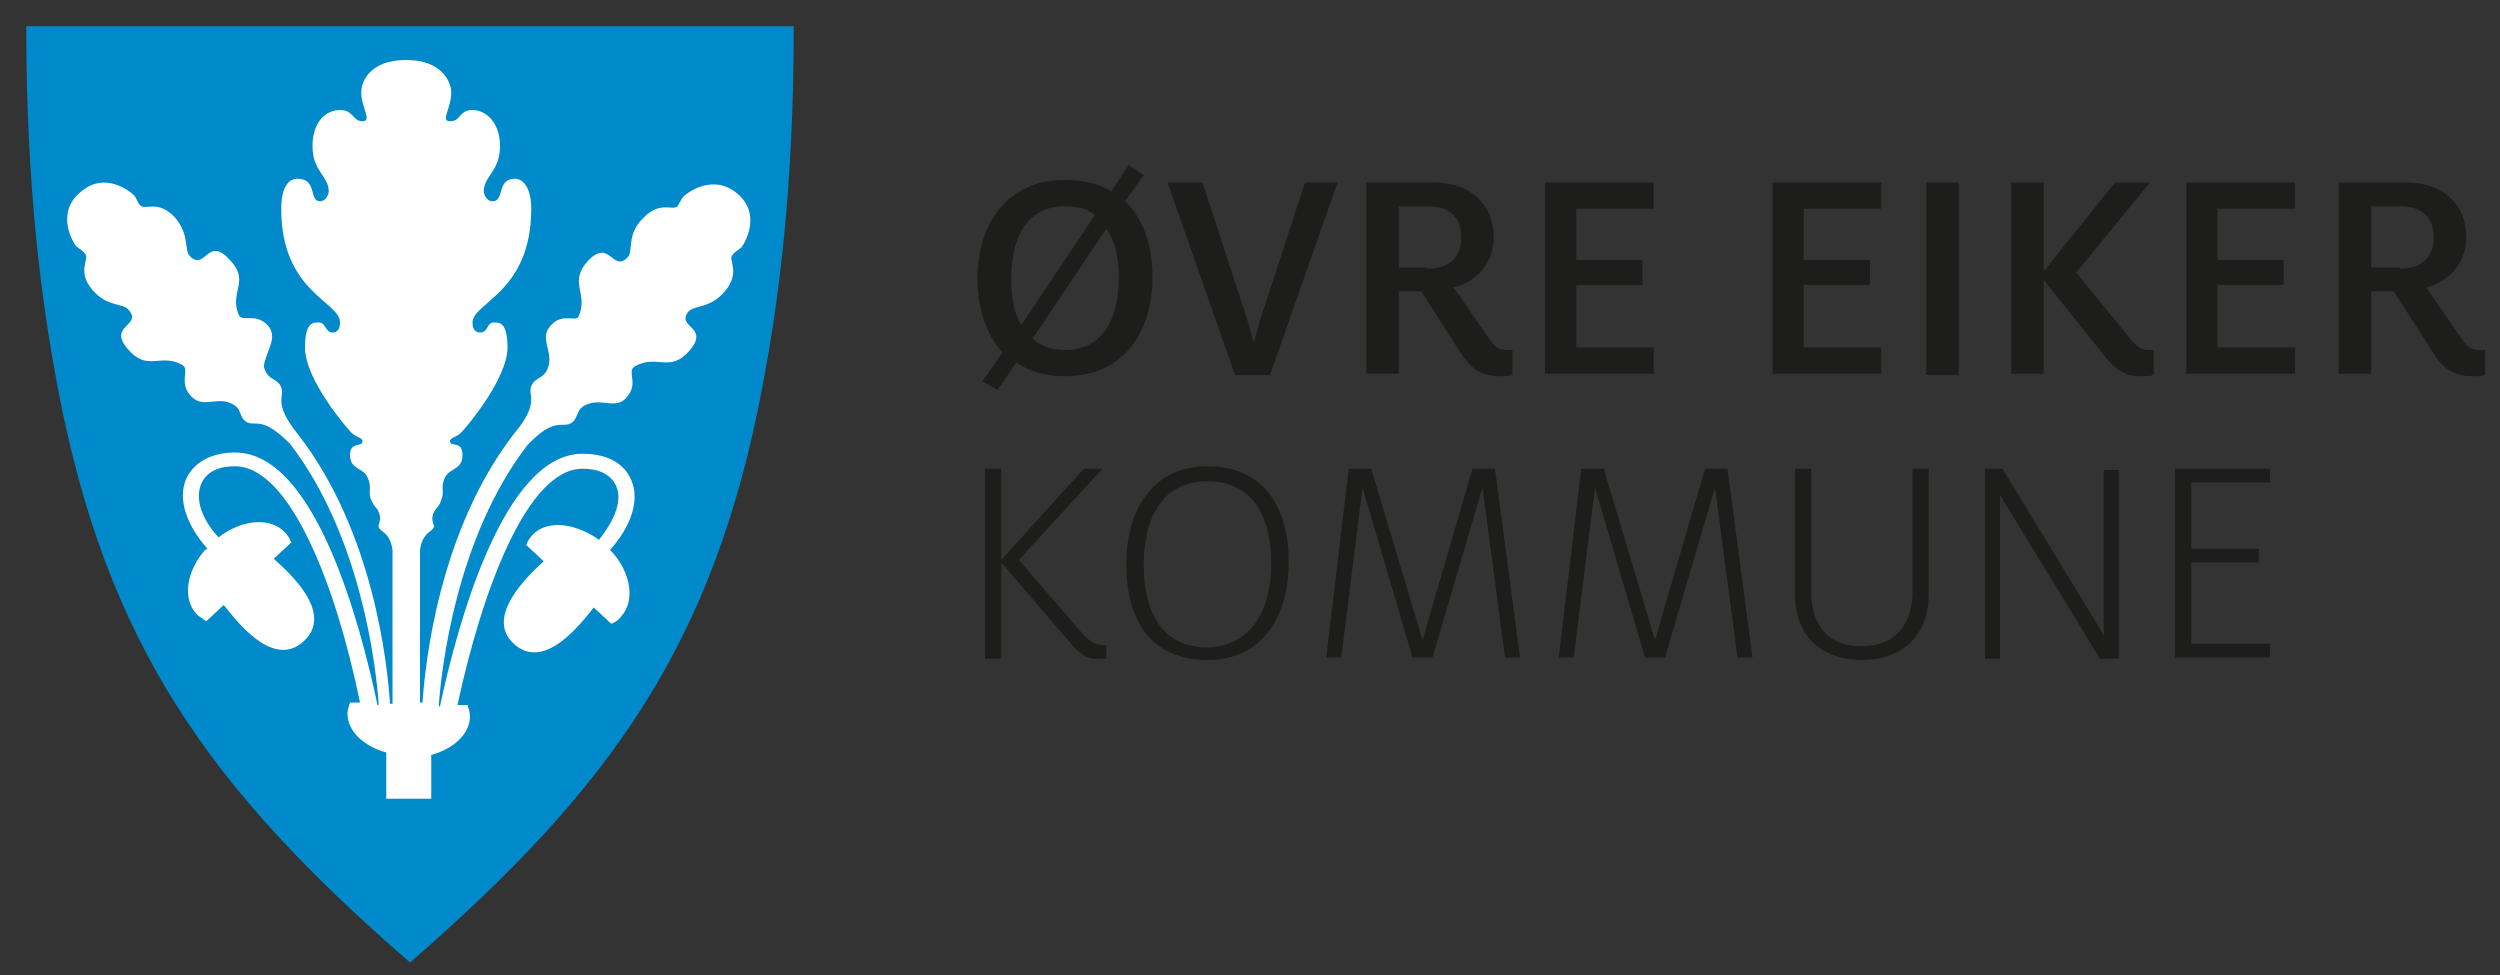 <?xml version="1.0" encoding="utf-8"?>
<!-- Generator: Adobe Illustrator 21.0.2, SVG Export Plug-In . SVG Version: 6.00 Build 0)  -->
<!DOCTYPE svg PUBLIC "-//W3C//DTD SVG 1.1//EN" "http://www.w3.org/Graphics/SVG/1.1/DTD/svg11.dtd">
<svg version="1.1" id="Layer_1" xmlns="http://www.w3.org/2000/svg" xmlns:xlink="http://www.w3.org/1999/xlink" x="0px" y="0px"
	 viewBox="0 0 200 78" style="enable-background:new 0 0 200 78;" xml:space="preserve">
<rect x="0" y="0" width="200" height="78" fill="#333333" stroke="none"/>
<style type="text/css">
	.st0{fill:#008ACB;}
	.st1{fill:#FFFFFF;}
	.st2{fill:#1D1D1B;}
</style>
<path class="st0" d="M63.5,2.1c0,12.9-1.2,22-2.5,28.8C57.1,51.6,48.8,63.1,32.8,77C16.8,63.1,8.5,51.6,4.6,30.9
	C3.3,24,2.1,14.9,2.1,2.1H63.5z"/>
<path class="st1" d="M34.5,64.1v-3.7c1.8-0.5,3.1-1.7,3.1-3.1c0-0.3-0.1-0.6-0.2-0.9h-0.8c2-9.3,5.6-18.9,10-18.9
	c1.4,0,2.3,0.5,2.7,1.4c0.5,1.1-0.1,2.7-1.4,4.3l-0.1-0.1c-1.9-1.3-4.1-1.5-5.2-0.3c-0.2,0.2-0.4,0.5-0.5,0.8l1.4,1.3
	c-1.1,1-4.8,4.4-2.4,6.6c2.5,2.3,5.5-1.8,6.4-2.9l1.4,1.3c0.3-0.1,0.6-0.3,0.8-0.6c1.1-1.2,0.8-3.4-0.7-5.1l-0.2-0.2
	c1.7-1.9,2.4-4,1.7-5.6c-0.6-1.4-2-2.1-3.9-2.1c-6.3,0-10,13.6-11.4,20.2h-0.1c0.2-3,1.4-13.5,7.1-20.9h0c2.1-2.2,2.7-1.4,3.4-1.7
	c0.8-0.4,0.3-1.2,1.5-1.6c1.2-0.4,2.3,0.5,3.1-0.6c0.9-1.1-0.1-2,0.6-2.4c1.8-1,2.8,0.6,4.4-1.3c1.6-1.9-1.2-1.8-0.1-3.1
	c0.5-0.5,1.7-0.2,2.9-1.6c1.3-1.6,0.2-2.5,0.6-2.9c0.2-0.3,0.5-0.4,0.7-0.6c0.2-0.2,1.7-2.6-0.3-4.3c-2-1.7-4.1,0-4.3,0.2
	c-0.2,0.2-0.3,0.5-0.5,0.8c-0.4,0.4-1.4-0.5-2.8,1c-1.3,1.3-0.7,2.6-1.2,3.1c-1.2,1.2-1.4-1.5-3.1,0.2c-1.7,1.8,0,2.6-0.8,4.5
	C46.1,25.8,45,25,44.1,26c-1,1,0.1,2-0.2,3.2c-0.3,1.2-1.1,0.9-1.4,1.7c-0.3,0.7,0.7,1.3-1.3,3.7l0,0c-6.1,7.8-7.2,18.6-7.4,21.6
	h-0.2V44c0.2-1.4,0.9-1.4,1.1-1.8c0.1-0.2-0.3-0.6,0-1.2c0.2-0.4,0.4-0.4,0.6-1c0.3-0.7-0.1-1,0.3-1.8c0.4-0.8,1.4-0.6,1.4-1.8
	c0-1.2-1-0.6-1-1.1c0-0.3,0.5-0.3,0.9-0.7c0.4-0.4,3.7-4.3,3.7-6.8c0-2.1-0.7-2-1.1-2c-0.6,0-0.4,0.8-1.1,0.8
	c-0.4,0-0.6-0.3-0.6-0.8c0-1.6,4.7-2.4,4.7-9.1c0-1.6-0.6-2.4-1.3-2.4c-1.5,0-0.8,1.8-1.8,1.8c-0.5,0-0.7-0.6-0.7-0.8
	c0-1.2,1.3-1.6,1.3-3.6c0-2-1.2-2.9-2.2-2.9c-1.1,0-0.9,0.9-1.8,0.9c-0.8,0,0.1-1,0.1-2.3c0-0.8-0.7-2.6-3.6-2.6s-3.6,1.7-3.6,2.6
	c0,1.2,0.9,2.3,0.1,2.3c-0.8,0-0.7-0.9-1.8-0.9c-1.1,0-2.2,0.9-2.2,2.9c0,2,1.3,2.4,1.3,3.6c0,0.2-0.2,0.8-0.7,0.8
	c-0.9,0-0.2-1.8-1.8-1.8c-0.8,0-1.3,0.8-1.3,2.4c0,6.7,4.7,7.4,4.7,9.1c0,0.5-0.2,0.8-0.6,0.8c-0.6,0-0.5-0.8-1.1-0.8
	c-0.4,0-1.1-0.1-1.1,2c0,2.6,3.4,6.5,3.7,6.8c0.4,0.4,0.9,0.4,0.9,0.7c0,0.5-1,0-1,1.1c0,1.2,1.1,1,1.4,1.8c0.4,0.8,0,1.2,0.3,1.8
	c0.3,0.7,0.5,0.6,0.6,1c0.3,0.6-0.1,0.9,0,1.2c0.2,0.4,0.9,0.4,1.1,1.8v12.3h-0.2c-0.2-3.1-1.3-13.8-7.4-21.6l0,0
	c-2-2.5-1-3-1.3-3.7c-0.3-0.8-1.1-0.5-1.4-1.7C21.3,28,22.3,27,21.4,26c-1-1-2-0.2-2.3-0.8c-0.8-1.9,1-2.7-0.8-4.5
	c-1.7-1.8-1.9,1-3.1-0.2c-0.5-0.5,0-1.7-1.2-3.1c-1.4-1.5-2.4-0.5-2.8-1c-0.2-0.2-0.3-0.6-0.5-0.8c-0.2-0.2-2.3-2-4.3-0.2
	c-2,1.7-0.5,4.1-0.3,4.3c0.2,0.2,0.5,0.3,0.7,0.6c0.4,0.4-0.7,1.4,0.6,2.9c1.2,1.4,2.4,1,2.9,1.6c1.1,1.3-1.7,1.2-0.1,3.1
	c1.6,1.9,2.6,0.3,4.4,1.3c0.6,0.4-0.3,1.3,0.6,2.4c0.9,1.1,2,0.2,3.1,0.6c1.2,0.4,0.7,1.2,1.5,1.6c0.7,0.3,1.2-0.5,3.4,1.7l0,0
	c5.7,7.4,6.9,17.9,7.1,20.9h-0.1c-1.4-6.6-5-20.2-11.4-20.2c-1.9,0-3.3,0.8-3.9,2.1c-0.7,1.6,0,3.7,1.7,5.6L16.4,44
	c-1.5,1.7-1.8,3.9-0.7,5.1c0.2,0.2,0.5,0.4,0.8,0.6l1.4-1.3c0.9,1.1,3.9,5.2,6.4,2.9c2.5-2.3-1.3-5.6-2.4-6.6l1.4-1.3
	c-0.1-0.3-0.3-0.6-0.5-0.8c-1.1-1.2-3.3-1.1-5.2,0.3L17.5,43c-1.4-1.5-1.9-3.1-1.4-4.3c0.4-0.9,1.3-1.4,2.7-1.4
	c4.4,0,8.1,9.6,10,18.9h-0.8c-0.1,0.3-0.2,0.6-0.2,0.9c0,1.4,1.3,2.6,3.1,3.1v3.7H34.5z"/>
<g>
	<path class="st2" d="M78.6,30.5l1.6-2.3c-1.3-1.4-2-3.5-2-5.9c0-4.2,2.2-7.9,7-7.9c1.5,0,2.7,0.3,3.7,0.9l1.4-2.1l1.2,0.8L90,16.1
		c1.5,1.4,2.2,3.6,2.2,6.1c0,4.2-2.2,7.9-7,7.9c-1.6,0-2.9-0.4-3.9-1.1l-1.5,2.2L78.6,30.5z M87.6,17.2c-0.6-0.5-1.4-0.7-2.4-0.7
		c-2.9,0-4.3,2.3-4.3,5.8c0,1.5,0.2,2.7,0.8,3.7L87.6,17.2z M89.5,22.2c0-1.6-0.3-3-1-3.9l-5.9,8.8c0.7,0.6,1.5,0.9,2.6,0.9
		C88.1,28,89.5,25.7,89.5,22.2z"/>
	<path class="st2" d="M93.4,14.6h2.8l3.1,9.5c0.4,1.1,0.8,2.6,1,3.3h0c0.2-0.7,0.6-2.2,1-3.3l3.1-9.5h2.6l-5.4,15.4h-2.8L93.4,14.6z
		"/>
	<path class="st2" d="M116.9,28.3l-3.2-5h-1.8v6.6h-2.6V14.6h5.4c2.9,0,4.8,1.7,4.8,4.4c0,1.7-1,3.4-3.2,4l2.9,4.2
		c0.4,0.6,0.8,0.8,1.3,0.8c0.2,0,0.3,0,0.5,0v2c-0.3,0.1-0.6,0.1-0.9,0.1C118.7,30.1,117.8,29.7,116.9,28.3z M114.2,21.5
		c1.8,0,2.7-1,2.7-2.5c0-1.6-0.9-2.5-2.7-2.5h-2.3v4.9H114.2z"/>
	<path class="st2" d="M123.6,14.6h8.7v2.1h-6.2v4.1h5.3v2h-5.3v5h6.2v2.1h-8.7V14.6z"/>
	<path class="st2" d="M141.8,14.6h8.7v2.1h-6.2v4.1h5.3v2h-5.3v5h6.2v2.1h-8.7V14.6z"/>
	<path class="st2" d="M154.1,14.6h2.6v15.4h-2.6V14.6z"/>
	<path class="st2" d="M168.3,28.4l-4.8-6v7.5h-2.6V14.6h2.6v7.1l5.7-7.1h2.8l-5.9,7.2l4.4,5.4c0.5,0.6,0.9,0.8,1.4,0.8
		c0.1,0,0.2,0,0.4,0v2c-0.3,0.1-0.6,0.1-1,0.1C170.1,30.1,169.3,29.7,168.3,28.4z"/>
	<path class="st2" d="M174.9,14.6h8.7v2.1h-6.2v4.1h5.3v2h-5.3v5h6.2v2.1h-8.7V14.6z"/>
	<path class="st2" d="M194.7,28.3l-3.2-5h-1.8v6.6h-2.6V14.6h5.4c2.9,0,4.8,1.7,4.8,4.4c0,1.7-1,3.4-3.2,4l2.9,4.2
		c0.4,0.6,0.8,0.8,1.3,0.8c0.2,0,0.3,0,0.5,0v2c-0.3,0.1-0.6,0.1-0.9,0.1C196.5,30.1,195.6,29.7,194.7,28.3z M192,21.5
		c1.8,0,2.7-1,2.7-2.5c0-1.6-0.9-2.5-2.7-2.5h-2.3v4.9H192z"/>
</g>
<g>
	<path class="st2" d="M85.6,51.4L80.1,45v7.7h-1.3V37.5h1.3v7.3l6.6-7.3h1.5l-6.7,7.3l5.2,6c0.5,0.5,0.9,0.8,1.5,0.8
		c0.1,0,0.2,0,0.3,0v1.1c-0.2,0-0.4,0-0.6,0C87.1,52.8,86.4,52.4,85.6,51.4z"/>
	<path class="st2" d="M90.1,45.1c0-4,1.9-7.8,6.5-7.8c4.6,0,6.5,3.4,6.5,7.7c0,4-1.9,7.8-6.5,7.8C91.9,52.8,90.1,49.4,90.1,45.1z
		 M101.7,45.1c0-3.8-1.5-6.6-5.1-6.6c-3.6,0-5.1,2.9-5.1,6.7c0,3.8,1.5,6.6,5.1,6.6C100.1,51.7,101.7,48.8,101.7,45.1z"/>
	<path class="st2" d="M107.9,37.5h1.8l4.1,13.7l4-13.7h1.8l2,15.1h-1.2l-1.8-13.6l-4,13.6h-1.6l-4-13.6l-1.7,13.6h-1.2L107.9,37.5z"
		/>
	<path class="st2" d="M126.5,37.5h1.8l4.1,13.7l4-13.7h1.8l2,15.1h-1.2l-1.8-13.6l-4,13.6h-1.6l-4-13.6l-1.7,13.6h-1.2L126.5,37.5z"
		/>
	<path class="st2" d="M143.6,47.5v-10h1.3v9.8c0,2.8,1.4,4.4,4,4.4c2.6,0,4.1-1.6,4.1-4.4v-9.8h1.3v10c0,3.5-2.3,5.3-5.3,5.3
		C145.9,52.8,143.6,51.1,143.6,47.5z"/>
	<path class="st2" d="M158.7,37.5h1.5l8.1,13.3V37.6h1.2v15.1h-1.5l-8-13.1v13.1h-1.2V37.5z"/>
	<path class="st2" d="M174,37.5h7.6v1.1h-6.3v5.3h5.4V45h-5.4v6.5h6.3v1.1H174V37.5z"/>
</g>
</svg>
